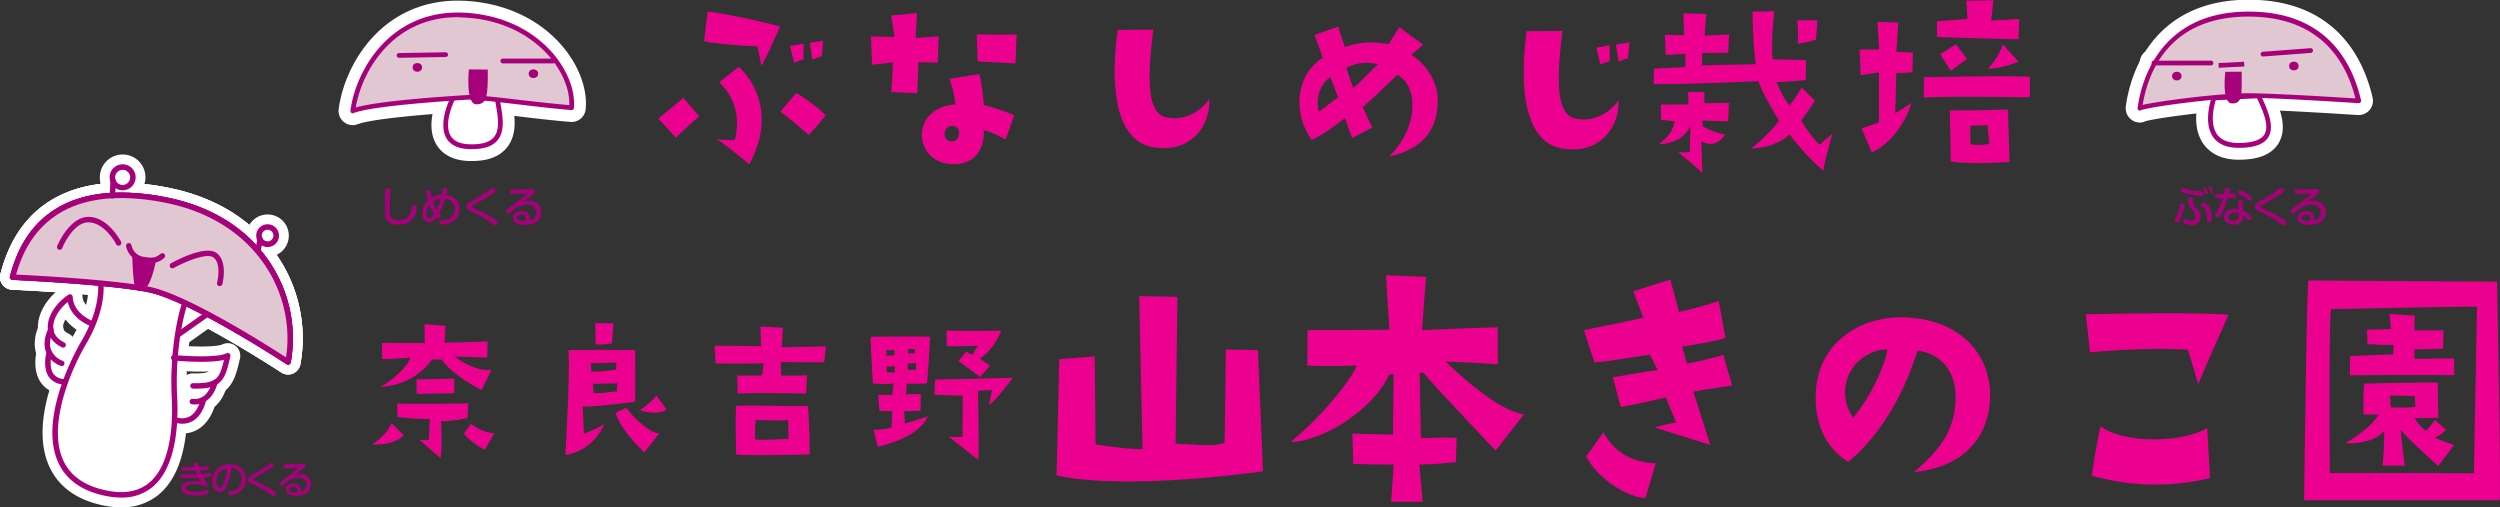 <svg xmlns="http://www.w3.org/2000/svg" viewBox="0 0 858.42 174.22"><rect x="0" y="0" width="858.42" height="174.22" fill="#333333" stroke="none"/><defs><style>.cls-1{fill:#ec0090;}.cls-2,.cls-5,.cls-8{fill:#fff;}.cls-10,.cls-11,.cls-2,.cls-3,.cls-4,.cls-8,.cls-9{stroke:#fff;stroke-linecap:round;stroke-linejoin:round;}.cls-2,.cls-3,.cls-4{stroke-width:6.74px;}.cls-10,.cls-3,.cls-6{fill:#a6007a;}.cls-4,.cls-7,.cls-9{fill:#e1c7d1;}.cls-10,.cls-11,.cls-8,.cls-9{stroke-width:8.16px;}.cls-11,.cls-12{fill:#dfc9d7;}</style></defs><title>footer_logo </title><g id="レイヤー_2" data-name="レイヤー 2"><g id="レイヤー_19" data-name="レイヤー 19"><path class="cls-1" d="M431.92,120.2l1.77,41.59s-46.06,6.86-70.91,1.46l.94-39.93,12.17-.94.31,30.26c10.71,1.56,13,1.56,16.12,1.56-1.14-50.63-1.14-52.4-1.14-52.51l13.1.21-.62,50.43c14.66.94,13.21.52,16.84-.31l.42-32Z"/><path class="cls-1" d="M477.68,172.29l.83-12.79s-8.73,0-13.83-.21l-.31-10.4s11,.31,13.93.31l.21-20.69-1.56.1c-4.05,10-20.79,22.67-33.79,23.19,13.2-11,21.94-23.5,22.67-26.3,0,0-10.92.42-16.95,0l.1-12.17,28.07-.1-1.14-18.71s12.89.52,13.72.52l-1.35,18.3s22.67-.94,26-.94v12.68s-9.15-.62-17.88-.94c0,0,17.05,17.05,26.93,18.09l-9.77,12.48c-17.05-18-21-22.25-24.75-26.72h-1.35l.42,22.46s6.76-.31,12.27-.1l-.21,8.32a123.79,123.79,0,0,1-12.58.83l1.14,12.79Z"/><path class="cls-1" d="M560.86,100l12.68-4,3,11.12s7-1.56,13.62-3.74l2.29,12.69C585.29,118,583,118,577.6,119.06l1.66,5.82s7-1.35,12.48-3l3,10.5s-8.63,1.25-13.31,2.08l5.82,18.3s-9.46-2.91-19.13-6c0,0,5.41-1.46,7.38-1.66L572,136.42s-8.11,2.08-15.49,3.33l-2.7-10.19s10.4-1.87,15.39-2.5l-2.7-5.3c-11.23,1.77-14.66,2.29-19,2.7l-3.64-11.12s13-2.5,20.38-4.26Zm7.69,59.06L565,171c-5,0-15.49-5.41-20.38-14.24l5.93-8.32C554,154.82,560,158.88,568.55,159.08Z"/><path class="cls-1" d="M671.49,136.42c.1-9.67-5.93-15.28-13.1-16-4.78,15.39-13,29.32-23.71,38.16-7.17-4.16-12-12.89-11.13-24.43,1-16.53,15.28-25.89,31-25.16,19.65.94,29.94,14,28.7,29.22-1.25,13.93-10.81,22.35-26.1,23.91C668.37,152.85,671.39,145.36,671.49,136.42ZM648.1,120c-5-.21-12.79,3.74-14.35,12.06a14.81,14.81,0,0,0,2.6,11.33C642.48,136,647,125.92,648.1,120Z"/><path class="cls-1" d="M717.66,121l-1.46-13.1s38.78-.83,49,.21c0,0-7,15.6-10.4,23.81,0,0-2.29-7.9-3.54-11.85C751.24,120.09,737.93,119.06,717.66,121Zm40.24,25.89.94,17.26a79,79,0,0,1-40.55-.83s1.46-10.71,3-16.95C729.61,152.64,750.2,151.91,757.9,146.92Z"/><path class="cls-1" d="M858.34,171.77H791.17s.83-71.64,1.46-75.48c29,.21,38.89.31,64.78.42C857.4,96.7,858.75,164,858.34,171.77Zm-7.8-66.44c-2.6-.21-50.12.83-50.12.83-.83,2.6-.42,56.35-.42,56.35,2.6-.21,49.49,0,49.49,0C849.5,157.63,850.54,105.33,850.54,105.33Zm-14.56,45s3.64,1.46,6.65,2.5L837.23,160s-11-9.67-13-12.58l1.46,12.48H818.1c.52-5.51.42-7.8.62-12.06,0,0-2.91,4.68-13.41,4.37,4.68-2.81,9.67-6.55,11.44-9.88h-5.2s-.1-8.32.21-10.61c0,0,20-.52,25.27-.31l.21,12s-3.33.21-8,.1c.1.94,2.7,4,4,4.37l2.81-3.64,3.85,3.33A13.06,13.06,0,0,1,836,150.35Zm6.65-27.24.1,5.72s-29.11-.1-35.87.1l.1-6.65s11-.52,14.76-.52l.21-3.33c-6.24.1-5.09-.21-9-.21l-.21-5s5.62-.1,8.21-.21l-.42-5.2,8.63.62-.1,5s8.32.1,10,0l-.21,6.34s-8.53.21-9.77.21v3.22Zm-13.31,16.64-.1-3.74-8.53-.21.21,4.05A56.22,56.22,0,0,0,829.33,139.75Z"/><path class="cls-1" d="M127.93,152.59c2-1.44,5.49-4.33,6.47-7.34l4.28,4.28C136.31,151.66,132.55,152.82,127.93,152.59Zm12.94-29.75s-7.57.46-9.65.46l-.06-5.55,14.73.06-.12-6.47,7.22.52-.35,5.83,14.79-.4-.12,5.49L156,122.43c4,2.83,8.84,5.14,12.77,4.51l-3.41,7s-10-5-13.69-10.46l-3.41-.06s-4.74,8.49-17.62,9.47C138.1,128.38,140.59,124.05,140.87,122.84Zm6.36,28.31s.4-6.58.35-7.22c0,0-8.49-.23-11.09-.81l-.12-4.51s23.46.12,24.44-.17l-.29,5.08a46.54,46.54,0,0,1-9.13,1.16s.64,8.78-.17,12.65c0,0-3.81-3.47-7.22-6.3ZM143,130.29l13-.29-.06,5s-9.94.23-12.88.23Zm18.72,15.19a15.3,15.3,0,0,0,8,3.35l-3.29,5.6s-5.08-2.66-7.16-5.6Z"/><path class="cls-1" d="M194.13,156.23s1.79-30.5,1-36c6-.12,22.93-.06,22.93-.06s.12,15.25,0,17.79c0,0-14.62,1.91-18,1.62l.46,9.36s5.49-2.14,6.93-3.35C207.54,145.6,204.18,154.61,194.13,156.23Zm8.72-31.48.23,2.83c1.91.23,8.49-.64,8.49-.64l.12-2.43Zm9.19,6.88-8.43.17.17,3.18a51,51,0,0,0,8-.64ZM204.36,111h6.3l-.52,6.87a24.28,24.28,0,0,1-5.6.41S204.42,111.46,204.36,111Zm22.07,37.78-5.2,6.53s-8.32-7.63-9.82-13.63l3.7-1.62C216.89,142.88,223.65,149.24,226.43,148.78Zm2.43-8.2c-1.62,1.44-6,1.44-9.07.23,0,0,4.62-3.29,5.55-5Z"/><path class="cls-1" d="M268.42,119.2s13.4-.12,15.14-.35L283,124.4s-12.94,0-14.9-.12l.12,4.62a76.19,76.19,0,0,0,8.9-.06l-.35,6.3s-18.43-.4-23.45,0l-.23-6.18s7.22.06,8.55-.06l.63-4.16s-6.82.23-16.58.06l-.35-6.07s12.94,0,15.95.17l-.17-6.76,7.74.4Zm-15.66,36.86c-.23-15.19-.17-6.59-.06-16.7,6.07-.23,22.42.23,24.73,0,0,0,.64,8.78.58,16.64C278,156,256.81,156.63,252.76,156.06Zm6.53-5.14c3.41.29,11.38-.23,11.38-.23.12-1.67-.06-6.47-.06-6.47-1.1.29-11.15,0-11.15,0A47.11,47.11,0,0,0,259.29,150.91Z"/><path class="cls-1" d="M299.73,131.68s-.87-13.92-.75-16.06c0,0,16.81-.12,20.39,0,0,0-.81,14.62-1.1,16.06,0,0-5.89.17-6.93,0l-.23,3.7,5.08-.06-.12,5.72s-4.51.06-5.6.17l.23,4.22s6-1.68,7.92-2.6c-1.79,4.33-7.39,8.2-17.22,10.57L300,147.62s4.85-.23,6.12-.81c0,0,.17-3.52.29-5.6l-4.45-.12-.4-5.49h4.91s.29-3.35.29-3.93A38.8,38.8,0,0,1,299.73,131.68Zm4.62-11.44.06,1.91,2.77-.12-.06-1.79Zm2.89,5.49-2.83.12v2l2.83.06Zm4.39-.92.12,2.25,2.77-.12v-2.25Zm.17-3.47h2.31v-1.44l-2.2-.12Zm9.24,9s25.3-.52,26.75-.64c0,0-6,8.2-8.2,9.3,0,0,.69-3.12,1-5.14l-4.79.35s.4,19.35.12,23.74c0,0-7-5.6-10.17-8a34.23,34.23,0,0,0,4.74.06s.17-12.82.06-14.15c0,0-8.72-.23-9.65-.35Zm15.48-7.16,3.41,2.43-3.41,3.81-7.39-5.43,2.6-3.29a12.56,12.56,0,0,0,2.2,1.1,29.3,29.3,0,0,0,1.73-3.12s-8.26.41-10.57.12l-.12-5.26s13.4.23,18.83-.06C343.81,113.42,341.73,119.6,336.53,123.13Z"/><path class="cls-2" d="M34.6,97.51s1.17,8.22-5.87,20.19-20.19,43.67,4.93,51,27-18.78,26.3-32.4,1.64-26.53,3.52-31.93C63.48,104.32,48.54,92.5,34.6,97.51Z"/><path class="cls-3" d="M98.93,125.22a.93.93,0,0,1-.52-.16c-.33-.22-33.59-22-47.56-24.75S4.59,96.12,4.27,96.1a.94.94,0,0,1-.87-1.19c2-7.12,8-28.79,38.23-28.79a80.42,80.42,0,0,1,15.21,1.59C77.06,71.64,87.68,82.34,93,90.63a46.86,46.86,0,0,1,6.83,33.83,1,1,0,0,1-.56.69A.93.93,0,0,1,98.93,125.22ZM5.53,94.28c6,.29,33,1.69,45.68,4.19,13,2.55,40.83,20.23,47,24.25,3.34-21.45-9.92-47-41.76-53.16A78.44,78.44,0,0,0,41.64,68C14.29,68,7.74,86.59,5.53,94.28Z"/><path class="cls-3" d="M98.93,125.22a.93.93,0,0,1-.52-.16c-.33-.22-33.59-22-47.56-24.75S4.59,96.12,4.27,96.1a.94.94,0,0,1-.87-1.19c2-7.12,8-28.79,38.23-28.79a80.42,80.42,0,0,1,15.21,1.59C77.06,71.64,87.68,82.34,93,90.63a46.86,46.86,0,0,1,6.83,33.83,1,1,0,0,1-.56.69A.93.93,0,0,1,98.93,125.22ZM5.53,94.28c6,.29,33,1.69,45.68,4.19,13,2.55,40.83,20.23,47,24.25,3.34-21.45-9.92-47-41.76-53.16A78.44,78.44,0,0,0,41.64,68C14.29,68,7.74,86.59,5.53,94.28Z"/><path class="cls-4" d="M4.31,95.17c2.35-8.45,10.1-34.75,52.36-26.53,34.5,6.71,46.26,34.75,42.26,55.65,0,0-33.58-22.07-47.9-24.89S4.31,95.17,4.31,95.17Z"/><path class="cls-3" d="M98.93,125.22a.93.93,0,0,1-.52-.16c-.33-.22-33.59-22-47.56-24.75S4.59,96.12,4.27,96.1a.94.94,0,0,1-.87-1.19c2-7.12,8-28.79,38.23-28.79a80.42,80.42,0,0,1,15.21,1.59C77.06,71.64,87.68,82.34,93,90.63a46.86,46.86,0,0,1,6.83,33.83,1,1,0,0,1-.56.69A.93.93,0,0,1,98.93,125.22ZM5.53,94.28c6,.29,33,1.69,45.68,4.19,13,2.55,40.83,20.23,47,24.25,3.34-21.45-9.92-47-41.76-53.16A78.44,78.44,0,0,0,41.64,68C14.29,68,7.74,86.59,5.53,94.28Z"/><path class="cls-3" d="M20.51,85.77a1,1,0,0,1-.36-.07.94.94,0,0,1-.51-1.23c.17-.41,4.21-10,10.74-10h.26c6.58.25,10.72,8.16,10.89,8.49a.94.94,0,1,1-1.67.86c0-.07-3.82-7.26-9.3-7.47s-9.15,8.72-9.19,8.81A.94.94,0,0,1,20.51,85.77Z"/><path class="cls-3" d="M75.45,98.22a1,1,0,0,1-.24,0A.94.94,0,0,1,74.55,97c.47-1.79,1.17-6.83-1.29-8.63C71,86.78,63.77,89.75,59.71,92a.94.94,0,1,1-.91-1.64C60,89.7,70.47,84,74.37,86.89s2.08,10.31,2,10.62A.94.94,0,0,1,75.45,98.22Z"/><path class="cls-3" d="M51.88,90.32A18.4,18.4,0,0,1,48.76,90a6.9,6.9,0,0,1-5.46-5.46.94.94,0,0,1,1.85-.33h0a5,5,0,0,0,3.93,3.94c3.84.68,4.5.18,6.08-1a.94.94,0,1,1,1.13,1.5A6.47,6.47,0,0,1,51.88,90.32Z"/><path class="cls-3" d="M45.4,87.41s.24,11.51,1.41,12S51,102,53.62,89.29a17.64,17.64,0,0,1-4.7-.23A27,27,0,0,1,45.4,87.41Z"/><path class="cls-3" d="M41.66,170.85a29.85,29.85,0,0,1-8.27-1.29c-6.85-2-11.48-5.9-13.76-11.63-6.14-15.44,6.79-38.16,8.28-40.7,6.8-11.56,5.76-19.5,5.75-19.58a.94.94,0,1,1,1.86-.27c0,.35,1.14,8.68-6,20.8-5.25,8.92-12.88,27.19-8.16,39.06,2.05,5.16,6.27,8.7,12.54,10.52,7.2,2.08,12.94,1.48,17.06-1.78,8-6.34,8.47-21.31,8-29.67-.73-14.06,1.74-27,3.57-32.29a.94.94,0,0,1,1.77.62c-1.79,5.13-4.18,17.78-3.47,31.57.45,8.72-.08,24.37-8.75,31.24A16.37,16.37,0,0,1,41.66,170.85Z"/><path class="cls-3" d="M21.68,119.35a1,1,0,0,1-.41-.09c-3.77-1.83-4.72-4.53-4.86-6.48-.27-3.92,2.58-8.58,7.1-11.59a.94.94,0,0,1,1.46.75c.21,5.84,6.82,8.28,6.89,8.31a.94.94,0,0,1-.63,1.77c-.3-.1-6.69-2.44-7.94-8.34-3.19,2.58-5.2,6.11-5,9,.14,2.11,1.42,3.76,3.8,4.92a.94.94,0,0,1-.41,1.78Z"/><path class="cls-3" d="M21.21,125.69a.92.92,0,0,1-.37-.08,8.57,8.57,0,0,1-5.12-5c-1.29-3.78.82-7.64.91-7.8a.94.94,0,1,1,1.64.91h0s-1.8,3.3-.77,6.29a6.8,6.8,0,0,0,4.08,3.9.94.94,0,0,1-.37,1.8Z"/><path class="cls-3" d="M22.15,132h0a6.4,6.4,0,0,1-5.23-2.4c-2.32-3.09-1.11-8-1.06-8.17a.94.94,0,1,1,1.82.47s-1,4.21.74,6.58a4.58,4.58,0,0,0,3.78,1.64.94.94,0,0,1,0,1.88Z"/><path class="cls-3" d="M67.42,133.45l-1.15,0a.94.94,0,0,1,0-1.88h0c3.41.08,5.56-.21,7-1,2-1,2.7-3.08,3.66-7-5.55,1.34-16.8.26-17.33.21a.94.94,0,1,1,.18-1.87c3.91.38,14.77,1,18-.61a.94.94,0,0,1,1.33,1.06c-1.17,5-1.94,8.24-5,9.87C72.62,133.08,70.56,133.45,67.42,133.45Z"/><path class="cls-3" d="M66.88,138.89a8,8,0,0,1-.93-.06.94.94,0,0,1,.21-1.87c5.23.61,6.6-5.48,6.65-5.74a.94.94,0,0,1,1.83.4C74.09,134.24,71.74,138.89,66.88,138.89Z"/><path class="cls-3" d="M62.65,145.49a9.37,9.37,0,0,1-2.47-.35.94.94,0,0,1,.49-1.81,5.7,5.7,0,0,0,4.72-.49c2.75-1.73,3.5-5.77,3.5-5.81a.94.94,0,0,1,1.85.33c0,.2-.91,4.9-4.35,7.07A6.88,6.88,0,0,1,62.65,145.49Z"/><path class="cls-3" d="M38.59,68.16h-.05a.94.94,0,0,1-.89-1l.27-4.95a.94.94,0,0,1,1.88.11l-.27,4.95A.94.94,0,0,1,38.59,68.16Z"/><path class="cls-3" d="M88.6,86.95l-.18,0a.94.94,0,0,1-.75-1.09l.7-3.76a.94.94,0,1,1,1.84.34l-.7,3.76A.94.94,0,0,1,88.6,86.95Z"/><path class="cls-3" d="M42.11,65.34a4.46,4.46,0,1,1,4.46-4.46A4.47,4.47,0,0,1,42.11,65.34Zm0-7a2.58,2.58,0,1,0,2.58,2.58A2.59,2.59,0,0,0,42.11,58.3Z"/><path class="cls-3" d="M91.89,84.83a3.91,3.91,0,1,1,3.91-3.91A3.92,3.92,0,0,1,91.89,84.83Zm0-5.95a2,2,0,1,0,2,2A2,2,0,0,0,91.89,78.88Z"/><path class="cls-3" d="M61.17,115.88a.94.94,0,0,1-.54-1.71l9.56-6.76a.94.94,0,0,1,1.08,1.53l-9.56,6.76A.94.94,0,0,1,61.17,115.88Z"/><path class="cls-5" d="M34.6,97.51s1.17,8.22-5.87,20.19-20.19,43.67,4.93,51,27-18.78,26.3-32.4,1.64-26.53,3.52-31.93C63.48,104.32,48.54,92.5,34.6,97.51Z"/><path class="cls-6" d="M98.93,125.22a.93.93,0,0,1-.52-.16c-.33-.22-33.59-22-47.56-24.75S4.59,96.12,4.27,96.1a.94.94,0,0,1-.87-1.19c2-7.12,8-28.79,38.23-28.79a80.42,80.42,0,0,1,15.21,1.59C77.06,71.64,87.68,82.34,93,90.63a46.86,46.86,0,0,1,6.83,33.83,1,1,0,0,1-.56.69A.93.93,0,0,1,98.93,125.22ZM5.53,94.28c6,.29,33,1.69,45.68,4.19,13,2.55,40.83,20.23,47,24.25,3.34-21.45-9.92-47-41.76-53.16A78.44,78.44,0,0,0,41.64,68C14.29,68,7.74,86.59,5.53,94.28Z"/><path class="cls-6" d="M98.93,125.22a.93.93,0,0,1-.52-.16c-.33-.22-33.59-22-47.56-24.75S4.59,96.12,4.27,96.1a.94.94,0,0,1-.87-1.19c2-7.12,8-28.79,38.23-28.79a80.42,80.42,0,0,1,15.21,1.59C77.06,71.64,87.68,82.34,93,90.63a46.86,46.86,0,0,1,6.83,33.83,1,1,0,0,1-.56.69A.93.93,0,0,1,98.93,125.22ZM5.53,94.28c6,.29,33,1.69,45.68,4.19,13,2.55,40.83,20.23,47,24.25,3.34-21.45-9.92-47-41.76-53.16A78.44,78.44,0,0,0,41.64,68C14.29,68,7.74,86.59,5.53,94.28Z"/><path class="cls-7" d="M4.31,95.17c2.35-8.45,10.1-34.75,52.36-26.53,34.5,6.71,46.26,34.75,42.26,55.65,0,0-33.58-22.07-47.9-24.89S4.31,95.17,4.31,95.17Z"/><path class="cls-6" d="M98.93,125.22a.93.93,0,0,1-.52-.16c-.33-.22-33.59-22-47.56-24.75S4.59,96.12,4.27,96.1a.94.94,0,0,1-.87-1.19c2-7.12,8-28.79,38.23-28.79a80.42,80.42,0,0,1,15.21,1.59C77.06,71.64,87.68,82.34,93,90.63a46.86,46.86,0,0,1,6.83,33.83,1,1,0,0,1-.56.69A.93.93,0,0,1,98.93,125.22ZM5.53,94.28c6,.29,33,1.69,45.68,4.19,13,2.55,40.83,20.23,47,24.25,3.34-21.45-9.92-47-41.76-53.16A78.44,78.44,0,0,0,41.64,68C14.29,68,7.74,86.59,5.53,94.28Z"/><path class="cls-6" d="M20.51,85.77a1,1,0,0,1-.36-.07.94.94,0,0,1-.51-1.23c.17-.41,4.21-10,10.74-10h.26c6.58.25,10.72,8.16,10.89,8.49a.94.94,0,1,1-1.67.86c0-.07-3.82-7.26-9.3-7.47s-9.15,8.72-9.19,8.81A.94.94,0,0,1,20.51,85.77Z"/><path class="cls-6" d="M75.45,98.22a1,1,0,0,1-.24,0A.94.94,0,0,1,74.55,97c.47-1.79,1.17-6.83-1.29-8.63C71,86.78,63.77,89.75,59.71,92a.94.94,0,1,1-.91-1.64C60,89.7,70.47,84,74.37,86.89s2.08,10.31,2,10.62A.94.94,0,0,1,75.45,98.22Z"/><path class="cls-6" d="M51.88,90.32A18.4,18.4,0,0,1,48.76,90a6.9,6.9,0,0,1-5.46-5.46.94.94,0,0,1,1.85-.33h0a5,5,0,0,0,3.93,3.94c3.84.68,4.5.18,6.08-1a.94.94,0,1,1,1.13,1.5A6.47,6.47,0,0,1,51.88,90.32Z"/><path class="cls-6" d="M45.4,87.41s.24,11.51,1.41,12S51,102,53.62,89.29a17.64,17.64,0,0,1-4.7-.23A27,27,0,0,1,45.4,87.41Z"/><path class="cls-6" d="M41.66,170.85a29.85,29.85,0,0,1-8.27-1.29c-6.85-2-11.48-5.9-13.76-11.63-6.14-15.44,6.79-38.16,8.28-40.7,6.8-11.56,5.76-19.5,5.75-19.58a.94.94,0,1,1,1.86-.27c0,.35,1.14,8.68-6,20.8-5.25,8.92-12.88,27.19-8.16,39.06,2.05,5.16,6.27,8.7,12.54,10.52,7.2,2.08,12.94,1.48,17.06-1.78,8-6.34,8.47-21.31,8-29.67-.73-14.06,1.74-27,3.57-32.29a.94.94,0,0,1,1.77.62c-1.79,5.13-4.18,17.78-3.47,31.57.45,8.72-.08,24.37-8.75,31.24A16.37,16.37,0,0,1,41.66,170.85Z"/><path class="cls-6" d="M21.68,119.35a1,1,0,0,1-.41-.09c-3.77-1.83-4.72-4.53-4.86-6.48-.27-3.92,2.58-8.58,7.1-11.59a.94.94,0,0,1,1.46.75c.21,5.84,6.82,8.28,6.89,8.31a.94.94,0,0,1-.63,1.77c-.3-.1-6.69-2.44-7.94-8.34-3.19,2.58-5.2,6.11-5,9,.14,2.11,1.42,3.76,3.8,4.92a.94.94,0,0,1-.41,1.78Z"/><path class="cls-6" d="M21.21,125.69a.92.92,0,0,1-.37-.08,8.57,8.57,0,0,1-5.12-5c-1.29-3.78.82-7.64.91-7.8a.94.94,0,1,1,1.64.91h0s-1.8,3.3-.77,6.29a6.8,6.8,0,0,0,4.08,3.9.94.94,0,0,1-.37,1.8Z"/><path class="cls-6" d="M22.15,132h0a6.4,6.4,0,0,1-5.23-2.4c-2.32-3.09-1.11-8-1.06-8.17a.94.94,0,1,1,1.82.47s-1,4.21.74,6.58a4.58,4.58,0,0,0,3.78,1.64.94.94,0,0,1,0,1.88Z"/><path class="cls-6" d="M67.42,133.45l-1.15,0a.94.94,0,0,1,0-1.88h0c3.41.08,5.56-.21,7-1,2-1,2.7-3.08,3.66-7-5.55,1.34-16.8.26-17.33.21a.94.94,0,1,1,.18-1.87c3.91.38,14.77,1,18-.61a.94.94,0,0,1,1.33,1.06c-1.17,5-1.94,8.24-5,9.87C72.62,133.08,70.56,133.45,67.42,133.45Z"/><path class="cls-6" d="M66.88,138.89a8,8,0,0,1-.93-.06.94.94,0,0,1,.21-1.87c5.23.61,6.6-5.48,6.65-5.74a.94.94,0,0,1,1.83.4C74.09,134.24,71.74,138.89,66.88,138.89Z"/><path class="cls-6" d="M62.65,145.49a9.37,9.37,0,0,1-2.47-.35.94.94,0,0,1,.49-1.81,5.7,5.7,0,0,0,4.72-.49c2.75-1.73,3.5-5.77,3.5-5.81a.94.94,0,0,1,1.85.33c0,.2-.91,4.9-4.35,7.07A6.88,6.88,0,0,1,62.65,145.49Z"/><path class="cls-6" d="M38.59,68.16h-.05a.94.94,0,0,1-.89-1l.27-4.95a.94.94,0,0,1,1.88.11l-.27,4.95A.94.94,0,0,1,38.59,68.16Z"/><path class="cls-6" d="M88.6,86.95l-.18,0a.94.94,0,0,1-.75-1.09l.7-3.76a.94.94,0,1,1,1.84.34l-.7,3.76A.94.94,0,0,1,88.6,86.95Z"/><path class="cls-6" d="M42.11,65.34a4.46,4.46,0,1,1,4.46-4.46A4.47,4.47,0,0,1,42.11,65.34Zm0-7a2.58,2.58,0,1,0,2.58,2.58A2.59,2.59,0,0,0,42.11,58.3Z"/><path class="cls-6" d="M91.89,84.83a3.91,3.91,0,1,1,3.91-3.91A3.92,3.92,0,0,1,91.89,84.83Zm0-5.95a2,2,0,1,0,2,2A2,2,0,0,0,91.89,78.88Z"/><path class="cls-6" d="M61.17,115.88a.94.94,0,0,1-.54-1.71l9.56-6.76a.94.94,0,0,1,1.08,1.53l-9.56,6.76A.94.94,0,0,1,61.17,115.88Z"/><path class="cls-6" d="M66.52,159.46c0-.62.72-.64.8-.64a.57.57,0,0,1,.59.36c0,.11.22.76.32,1.15.84,0,1.38-.09,2.05-.18.19,0,.7-.1.85-.1a.57.57,0,0,1,.64.64c0,.5-.42.59-.74.64s-1.21.13-2.42.2a11.27,11.27,0,0,0,.53,1.22c.76-.05,1.73-.13,2.23-.2a6.49,6.49,0,0,1,.76-.1.54.54,0,0,1,.55.61c0,.33-.18.55-.6.63-.57.1-2.08.22-2.31.23a20.33,20.33,0,0,0,1.3,1.9.73.73,0,0,1-.53,1.23,1.25,1.25,0,0,1-.46-.13,10.88,10.88,0,0,0-3.79-.72c-1.34,0-2.46.41-2.46,1.33,0,1.2,1.93,1.34,3.19,1.34a12.67,12.67,0,0,0,3.12-.38c.23-.05.8-.2.92-.2.59,0,.6.6.6.68a.7.7,0,0,1-.59.7,14.16,14.16,0,0,1-4,.51,8.6,8.6,0,0,1-3.33-.5,2.22,2.22,0,0,1-1.43-2,2.14,2.14,0,0,1,1-1.82,5.53,5.53,0,0,1,2.95-.69,10.23,10.23,0,0,1,2.84.38,8.38,8.38,0,0,1-1-1.49c-1.53.06-2.8.11-4.35.11A13.78,13.78,0,0,1,62,164a.53.53,0,0,1-.34-.56.56.56,0,0,1,.65-.61l2.28.05c.66,0,.9,0,3-.09-.23-.51-.37-.88-.5-1.24-2.3.06-2.49.08-3.28.08a7.67,7.67,0,0,1-1.33-.06.55.55,0,0,1-.34-.57c0-.61.46-.61.74-.61h1.86c.45,0,.6,0,2-.05A3.54,3.54,0,0,1,66.52,159.46Z"/><path class="cls-6" d="M77.55,167.46A2.5,2.5,0,0,1,75.42,169c-1.52,0-2.5-1.58-2.5-3.68A5.71,5.71,0,0,1,79,159.42c4.25,0,5.42,3,5.42,5.2a4.91,4.91,0,0,1-2.56,4.54A7,7,0,0,1,79,170a.7.7,0,0,1-.74-.74c0-.56.4-.63.92-.69a3.79,3.79,0,0,0,3.73-4,3.5,3.5,0,0,0-3.49-3.84A18,18,0,0,1,77.55,167.46Zm-1.11-6.12a4.51,4.51,0,0,0-2.14,4c0,1.36.6,2.16,1.17,2.16s1-.65,1.34-1.68a20.42,20.42,0,0,0,1.19-5A5.08,5.08,0,0,0,76.44,161.35Z"/><path class="cls-6" d="M86.43,163.09A58.76,58.76,0,0,0,91.57,160c.18-.13,1-.76,1.12-.88a.85.85,0,0,1,.5-.17.78.78,0,0,1,.85.71c0,.32-.15.51-.75.94a46.79,46.79,0,0,1-5.69,3.31c-.59.31-.76.42-.76.66s.18.33.59.51A43.71,43.71,0,0,1,93,167.92c1.63,1,1.75,1.21,1.75,1.59a.84.84,0,0,1-.8.77,1.39,1.39,0,0,1-.83-.37,29.4,29.4,0,0,0-4.91-3c-.34-.18-1.93-.85-2.23-1-.54-.28-.9-.59-.9-1.22S85.59,163.58,86.43,163.09Z"/><path class="cls-6" d="M102.93,162.83c2.66,0,3.83,1.66,3.83,3.48a3.55,3.55,0,0,1-2.38,3.45,7.23,7.23,0,0,1-2.72.45c-2.5,0-3.56-.91-3.56-2.13,0-1.49,1.39-2.1,2.64-2.1a3,3,0,0,1,1.86.57,2.07,2.07,0,0,1,.62,1.58,1.57,1.57,0,0,1-.14.71,2.38,2.38,0,0,0,2.18-2.42c0-1.83-1.44-2.38-2.91-2.38A6.6,6.6,0,0,0,97.92,166c-.8.73-.84.76-1.11.76a.78.78,0,0,1-.75-.75c0-.29,0-.34,1.13-1.17,1.31-1,4.58-3.45,5.4-4.26-.78,0-3.94.22-4.59.22a.63.63,0,0,1-.73-.69c0-.67.38-.69,1.34-.7l3.34-.05c.61,0,1.44-.06,1.81-.06s1.06,0,1.06.76c0,.5-.19.64-.93,1.15a33.46,33.46,0,0,0-2.74,2A4.13,4.13,0,0,1,102.93,162.83Zm-.88,5.46c0-1-.77-1.17-1.35-1.17s-1.33.34-1.33,1,1,1,1.9,1a2.74,2.74,0,0,0,.6-.05A1.43,1.43,0,0,0,102.05,168.28Z"/><path class="cls-1" d="M240.09,39.89s-5.23,4.64-8,7.37l-6-6.56,8.55-7.08ZM267.88,9.08s-4.64,10.69-6.49,13.56a52.2,52.2,0,0,0-1.4-6.71s-12.16-.52-18.21-1.77L243,3.92A241.83,241.83,0,0,1,267.88,9.08Zm-15.55,39c.81-3.1,2.51-12.38-5.38-19.83l6.71-5.31s15,12.46,3.61,33.47c0,0-8.26-7-11.13-8.55A59.85,59.85,0,0,0,252.33,48.08Zm31.18-8.4-5.75,6.71s-8-6.93-9.8-8l5.46-6.49S280.27,36,283.51,39.67ZM271.27,15.79l4.64-.81v5.46a15.89,15.89,0,0,0-3.24,1.11Zm7.67,4.72-.88-5.75,4.57-.81-.44,5.38A20.94,20.94,0,0,0,278.94,20.51Z"/><path class="cls-1" d="M306.58,21.39s-6,.81-7.15.81l-.37-9.66s5.31.07,8.11.15L306,5.32l8.85-.81-.44,8.55,7.89-.59L322,21.54l-6.63-.22L315,32l-9-.37S306.51,25.52,306.58,21.39Zm38.7,26.54s-4.5-2.65-7.52-3.17c.44,4.28-1.62,12.61-11.94,11.5a10,10,0,0,1-9.29-9.8c0-5.75,4.35-10.1,11.5-10.61A37.36,37.36,0,0,0,326,27.07l10.32-1.62a67.12,67.12,0,0,1,1.47,10.62,62.78,62.78,0,0,1,10.47,3.54Zm-18.36-4.72a2.54,2.54,0,0,0-2.51,2.43,2.39,2.39,0,0,0,1.4,2.73,2.52,2.52,0,0,0,3.46-2.29C329.58,44,328.33,43.21,326.93,43.21Zm21.75-21.45s-6.56-.29-13-.66l-.29-9.29s9.8.22,13.71,0Z"/><path class="cls-1" d="M396,10.19c-2.06,16.73-2.21,28.53,4.35,30.08,5.53,1.33,11.57-1.33,14.89-6.34.44,10.39-7.52,19-19.68,16.51-10.76-1.92-15-16.59-11.79-40.17Z"/><path class="cls-1" d="M493.67,35.1c-.22,9.29-4.94,16.07-16.66,18.65,10.25-10.17,10-24.18,2.8-28.08-4.94,4.79-8.33,8-11.87,11.13l3.24,7-6.93,3.61-2.43-6.86s-6.41,5.16-11.43,7.52a23,23,0,0,1-4.2-13.64c.37-6,2.43-10.84,8-14.6,0,0-1.4-4.2-2.87-7.81l8.11-2.87,2.36,7c4.5-1.55,8.48-2.06,15-1l3.69-5.82,8.18,6s-3,2.65-4,3.54C490.43,22.65,493.9,28.76,493.67,35.1Zm-34.2-1.7-2.65-6.86c-2.14,1-5.68,6.19-3.91,11.72C454.24,37.46,457.41,34.88,459.47,33.41Zm13.71-11.28a14.74,14.74,0,0,0-10.91,1.18l2.36,6.93C467.8,27.73,469.57,25.23,473.18,22.13Z"/><path class="cls-1" d="M536.5,10.63c-2.06,16.73-2.21,28.53,4.35,30.08,5.46,1.33,11.57-1.33,14.89-6.34.37,10.32-7.52,19-19.75,16.51-10.76-2-14.89-16.59-11.79-40.17ZM552.72,21a18.71,18.71,0,0,0-3.17,1.18l-1.4-5.82,4.57-.81Zm2.14-5.68,4.64-.81L559,20a18.71,18.71,0,0,0-3.17,1.18Z"/><path class="cls-1" d="M626.07,58.62A79.67,79.67,0,0,1,614.5,46.16s-4.64,4.64-13.12,4.79c0,0,7-5.6,9.44-9.58,0,0-6-9.8-7-13.49,0,0-26.76,1.18-36,1l.07-5.31s9.73-.52,10.84-.52l-.07-4.57s-4.13.29-6.71.37L571.67,12l6.63.07L578,4.59l7.89.22-.59,7.44,8.4-.44-.29,6.27s-6.49.22-8.92.07l-.07,4.28s16.73-.37,18.5-.37c0,0-1-5.82-1.18-18.06l7.52-.15s-1.33,10.62-.52,16.51c0,0,8.18.22,11.43.22L620,27.51s-7.52.66-10,.66c0,0,2.29,5.82,4.5,8a49.54,49.54,0,0,0,4.13-6.12l4.57,4.5s-2.73,4.28-4.72,6.93c1.77,2.95,5.31,7.59,6.34,8.18l4.42-3.83S626.66,54.56,626.07,58.62ZM575,41.66l-4.64-.52-.07-5.23s7.89-.07,9.44-.07l-.07-4.28h5.6l-.07,3.91,8.48-.15-.29,6.34s-7.3-.15-8.92-.29l.22,2s4.28,2.51,7.67,2.73c0,0-2.87,5.46-8.18,2.36l.37,11a97.59,97.59,0,0,0-8.33-7.15h4l.22-9.21s-1.77,6.12-10.84,6.41C573.22,46.75,574.47,44.69,575,41.66ZM617.22,15a31.45,31.45,0,0,0-.15-8l7-.07-.52,6.63A28.69,28.69,0,0,1,617.22,15Z"/><path class="cls-1" d="M651.13,25.08l-.37,13.86,5.6-3.61c-2.29,7.22-7.3,14.15-13.64,17L639.19,44s4.57-1.18,6-2.14v-17s-3.69.52-6.27,1L638.53,17h6.71l-.59-9.51,7.15.29-.66,10,5.68.29-.15,6.78S652.9,25.08,651.13,25.08ZM697,26.33v7.08s-32-.52-36.42.15l.07-7.08C674.21,26.33,685.26,26,697,26.33Zm-3.91-12.83s-23.22-.52-28-.88V7.31l10.47-.81L675.16.24l9.29-.15-.74,7,9.66-.59Zm-26.83,5.09,5.38-3.39,3.76,5.09-5.6,4S667.06,20.07,666.24,18.59Zm3.61,36.86-.37-17.54s9.51-.07,11.13-.07l8.85-.22.52,18S675.9,56.56,669.86,55.45Zm6.71-6a13.28,13.28,0,0,0,6.49-.15L682.46,43l-5.9.15Zm6.12-25.95s3.91-4.05,4.94-8.33l5.46,6S687.11,23.68,682.68,23.53Z"/><path class="cls-8" d="M170.75,31.26c.57,2.35,2.21,10.37-.43,15.21-1.43,2.62-4,4-7.53,4-4.72,0-7.73-1.24-8.95-3.69-1.77-3.56,0-9.46,2.5-16.27Z"/><path class="cls-9" d="M121.15,38.08c1.63-12.52,12.52-34,37.82-32.92S197.33,25,196.25,37c-13.06-1.09-32.11-3.81-35.91-3.54S128.5,35.36,121.15,38.08Z"/><path class="cls-9" d="M121.15,38.08c1.63-12.52,12.52-34,37.82-32.92S197.33,25,196.25,37c-13.06-1.09-32.11-3.81-35.91-3.54S128.5,35.36,121.15,38.08Z"/><path class="cls-10" d="M121.15,38.9a.81.81,0,0,1-.51-.18.83.83,0,0,1-.3-.74C122.16,24.09,134,3.29,159,4.34c12.47.54,23.37,5.43,30.67,13.78,5.16,5.9,7.92,13,7.38,18.94a.8.8,0,0,1-.88.74c-5.65-.47-12.51-1.26-18.56-2-8.13-.93-15.13-1.73-17.22-1.58l-1.56.11c-20.45,1.35-33,2.85-37.39,4.47A.87.87,0,0,1,121.15,38.9Zm36-33c-22,0-32.77,18.05-35,31,8.08-2.28,29.32-3.68,36.57-4.16l1.55-.1c2.22-.17,9.25.64,17.53,1.59,5.75.66,12.23,1.4,17.68,1.87.19-5.35-2.39-11.6-7-16.9C184.39,14.56,175.16,6.67,158.94,6,158.33,5.95,157.73,5.93,157.14,5.93Z"/><path class="cls-10" d="M136.94,19.85a.82.82,0,0,1,0-1.63L153,17.95a.78.78,0,0,1,.83.8.82.82,0,0,1-.8.83l-16.05.27Z"/><path class="cls-10" d="M190,21.76H172.57a.82.82,0,0,1,0-1.63H190a.82.82,0,0,1,0,1.63Z"/><ellipse class="cls-10" cx="143.3" cy="23.14" rx="1.63" ry="1.5"/><ellipse class="cls-10" cx="183.16" cy="25.31" rx="1.63" ry="1.5"/><path class="cls-10" d="M161,23.82s-1.24,12,2.58,12,3.92-3.25,3.92-11.93Z"/><path class="cls-10" d="M162.13,51.2l-1.19,0c-3.71-.16-6.28-1.42-7.64-3.74-3-5.16,1.22-13.6,1.4-14a.82.82,0,0,1,1.45.74c0,.08-4,8-1.44,12.4,1.06,1.81,3.18,2.8,6.29,2.93,4.14.18,7-.61,8.5-2.33,2.25-2.55,1.49-7,.83-10.83-.09-.49-.17-1-.25-1.45a.82.82,0,0,1,.68-.93.81.81,0,0,1,.94.68c.07.47.16.94.24,1.43.69,4,1.55,9-1.21,12.19C169,50.25,166.2,51.2,162.13,51.2Z"/><path class="cls-5" d="M170.75,31.26c.57,2.35,2.21,10.37-.43,15.21-1.43,2.62-4,4-7.53,4-4.72,0-7.73-1.24-8.95-3.69-1.77-3.56,0-9.46,2.5-16.27Z"/><path class="cls-7" d="M121.15,38.08c1.63-12.52,12.52-34,37.82-32.92S197.33,25,196.25,37c-13.06-1.09-32.11-3.81-35.91-3.54S128.5,35.36,121.15,38.08Z"/><path class="cls-7" d="M121.15,38.08c1.63-12.52,12.52-34,37.82-32.92S197.33,25,196.25,37c-13.06-1.09-32.11-3.81-35.91-3.54S128.5,35.36,121.15,38.08Z"/><path class="cls-6" d="M121.15,38.9a.81.81,0,0,1-.51-.18.83.83,0,0,1-.3-.74C122.16,24.09,134,3.29,159,4.34c12.47.54,23.37,5.43,30.67,13.78,5.16,5.9,7.92,13,7.38,18.94a.8.8,0,0,1-.88.74c-5.65-.47-12.51-1.26-18.56-2-8.13-.93-15.13-1.73-17.22-1.58l-1.56.11c-20.45,1.35-33,2.85-37.39,4.47A.87.87,0,0,1,121.15,38.9Zm36-33c-22,0-32.77,18.05-35,31,8.08-2.28,29.32-3.68,36.57-4.16l1.55-.1c2.22-.17,9.25.64,17.53,1.59,5.75.66,12.23,1.4,17.68,1.87.19-5.35-2.39-11.6-7-16.9C184.39,14.56,175.16,6.67,158.94,6,158.33,5.95,157.73,5.93,157.14,5.93Z"/><path class="cls-6" d="M136.94,19.85a.82.82,0,0,1,0-1.63L153,17.95a.78.78,0,0,1,.83.8.82.82,0,0,1-.8.83l-16.05.27Z"/><path class="cls-6" d="M190,21.76H172.57a.82.82,0,0,1,0-1.63H190a.82.82,0,0,1,0,1.63Z"/><ellipse class="cls-6" cx="143.3" cy="23.14" rx="1.63" ry="1.5"/><ellipse class="cls-6" cx="183.16" cy="25.31" rx="1.63" ry="1.5"/><path class="cls-6" d="M161,23.82s-1.24,12,2.58,12,3.92-3.25,3.92-11.93Z"/><path class="cls-6" d="M162.13,51.2l-1.19,0c-3.71-.16-6.28-1.42-7.64-3.74-3-5.16,1.22-13.6,1.4-14a.82.82,0,0,1,1.45.74c0,.08-4,8-1.44,12.4,1.06,1.81,3.18,2.8,6.29,2.93,4.14.18,7-.61,8.5-2.33,2.25-2.55,1.49-7,.83-10.83-.09-.49-.17-1-.25-1.45a.82.82,0,0,1,.68-.93.81.81,0,0,1,.94.68c.07.47.16.94.24,1.43.69,4,1.55,9-1.21,12.19C169,50.25,166.2,51.2,162.13,51.2Z"/><path class="cls-6" d="M134,65.53c0,.4-.09,2.12-.1,2.48,0,.95-.1,3.06-.1,3.87,0,1.94,0,3.7,2.94,3.7,3.24,0,4-1.72,4.43-3.13.07-.24.27-1.37.39-1.57a.74.74,0,0,1,.66-.31c.26,0,.93.06.93.74A7.49,7.49,0,0,1,142,74.72c-1.15,1.79-3.1,2.39-5.19,2.39s-3.32-.56-4.1-1.78a6.39,6.39,0,0,1-.56-3.4c0-1,.08-5.29.1-6.18,0-.73.11-1.13.92-1.13A.77.77,0,0,1,134,65.53Z"/><path class="cls-6" d="M147.34,76.31c-1.13,0-2.28-1-2.28-3.12a6,6,0,0,1,1.91-4.4,17,17,0,0,1-.62-2.84.71.71,0,0,1,.83-.72.59.59,0,0,1,.65.55c.09.33.34,1.79.4,2.08a8.36,8.36,0,0,1,3.41-1c.06-.27.3-1.52.36-1.76a.67.67,0,0,1,.74-.62.75.75,0,0,1,.85.76,16.1,16.1,0,0,1-.37,1.69,6.9,6.9,0,0,1,2.08.61,4.48,4.48,0,0,1,2.45,4.24,5,5,0,0,1-2,4.19,7.66,7.66,0,0,1-4,1.12.76.76,0,0,1-.87-.82c0-.57.26-.6,1-.69a5.36,5.36,0,0,0,2.87-.84,3.67,3.67,0,0,0,1.37-3,3.31,3.31,0,0,0-3.34-3.45,26.81,26.81,0,0,1-2,5c.53.53.63.65.63.9a.89.89,0,0,1-.76.82,1.23,1.23,0,0,1-.76-.4A3.71,3.71,0,0,1,147.34,76.31Zm.11-6a4.78,4.78,0,0,0-1,2.91c0,1,.39,1.66,1,1.66s.93-.4,1.62-1.36A15.05,15.05,0,0,1,147.45,70.29Zm2.48,1.8a20.17,20.17,0,0,0,1.37-3.81,5.65,5.65,0,0,0-2.71.95A12.27,12.27,0,0,0,149.93,72.1Z"/><path class="cls-6" d="M161.55,69.23a64.52,64.52,0,0,0,5.77-3.47c.2-.14,1.08-.86,1.26-1a1,1,0,0,1,.56-.19.88.88,0,0,1,1,.8c0,.36-.17.57-.84,1.06a53.31,53.31,0,0,1-6.39,3.73c-.66.34-.86.47-.86.75s.2.37.66.57a49.19,49.19,0,0,1,6.25,3.17c1.84,1.1,2,1.36,2,1.79a.94.94,0,0,1-.9.86,1.55,1.55,0,0,1-.93-.41,33.41,33.41,0,0,0-5.52-3.4c-.39-.2-2.16-1-2.51-1.15-.6-.32-1-.66-1-1.38S160.61,69.78,161.55,69.23Z"/><path class="cls-6" d="M181.54,68.93c3,0,4.3,1.86,4.3,3.91a4,4,0,0,1-2.68,3.89,8.15,8.15,0,0,1-3.05.5c-2.81,0-4-1-4-2.39,0-1.68,1.56-2.37,3-2.37a3.38,3.38,0,0,1,2.09.64,2.34,2.34,0,0,1,.7,1.78,1.74,1.74,0,0,1-.16.8A2.67,2.67,0,0,0,184.17,73c0-2.06-1.62-2.68-3.27-2.68a7.43,7.43,0,0,0-5,2.16c-.9.82-.95.86-1.25.86a.88.88,0,0,1-.85-.84c0-.33,0-.39,1.28-1.32,1.48-1.13,5.14-3.88,6.08-4.79-.88,0-4.43.24-5.16.24a.71.71,0,0,1-.82-.77c0-.76.43-.77,1.5-.79l3.76-.06c.69,0,1.62-.07,2-.07s1.19,0,1.19.86c0,.56-.21.72-1,1.29a37.58,37.58,0,0,0-3.08,2.27A4.64,4.64,0,0,1,181.54,68.93Zm-1,6.13c0-1.13-.86-1.32-1.52-1.32s-1.49.39-1.49,1.07,1.13,1.1,2.14,1.1a3.17,3.17,0,0,0,.67-.06A1.6,1.6,0,0,0,180.55,75.06Z"/><path class="cls-8" d="M760.82,34.14c-.56,1.8-2.18,8,.42,11.68,1.41,2,3.9,3,7.42,3,4.65,0,7.62-1,8.81-2.83,1.74-2.74,0-7.27-2.46-12.5Z"/><path class="cls-11" d="M734.79,37.15c1.63-12.65,9.59-31.63,35.91-32.24s35.91,15.71,39.18,29.79c0,0-27.75-1.84-38-1.84S739.28,35.73,734.79,37.15Z"/><path class="cls-10" d="M768.66,50.76c-4.08,0-7-1.26-8.76-3.73-3.54-5.07-.57-13.34-.45-13.69a.82.82,0,0,1,.73-.54l15.29-.66a.82.82,0,0,1,.77.47c2.23,4.79,5,10.75,2.59,14.56C777.31,49.58,774,50.76,768.66,50.76Zm-7.84-16.35c-.56,1.8-2.18,8,.42,11.68,1.41,2,3.9,3,7.42,3,4.65,0,7.62-1,8.81-2.83,1.74-2.74,0-7.27-2.46-12.5Z"/><path class="cls-9" d="M734.79,37.15c1.63-12.65,9.59-31.63,35.91-32.24s35.91,15.71,39.18,29.79c0,0-27.75-1.84-38-1.84S739.28,35.73,734.79,37.15Z"/><path class="cls-10" d="M734.79,38a.81.81,0,0,1-.52-.19A.82.82,0,0,1,734,37c1-7.55,6.5-32.25,36.7-33,27.12-.6,36.71,16.28,40,30.42a.82.82,0,0,1-.85,1c-.28,0-27.84-1.84-37.9-1.84-10.36,0-32.59,2.88-36.89,4.25A.81.81,0,0,1,734.79,38ZM772.13,5.71l-1.41,0c-27,.63-33.41,20.52-35,30.32,6.36-1.48,26.45-4,36.16-4,8.95,0,31.62,1.43,36.9,1.77C805.51,20.74,796.41,5.71,772.13,5.71Z"/><ellipse class="cls-10" cx="787.64" cy="22.67" rx="1.63" ry="1.5"/><path class="cls-10" d="M759.27,22.46H739.68a.82.82,0,1,1,0-1.63h19.59a.82.82,0,0,1,0,1.63Z"/><path class="cls-10" d="M777,19.4a.82.82,0,0,1-.06-1.63l16.32-1.22a.82.82,0,1,1,.12,1.63L777.09,19.4Z"/><ellipse class="cls-10" cx="747.44" cy="26.13" rx="1.63" ry="1.5"/><path class="cls-10" d="M764.1,24.66s-1.36,10.86,2.32,10.86,3.3-2.95,3.3-10.91Z"/><rect class="cls-10" x="760.9" y="23.89" width="8.78" height="1.63" transform="matrix(1, -0.05, 0.05, 1, -0.32, 35.8)"/><path class="cls-5" d="M760.82,34.14c-.56,1.8-2.18,8,.42,11.68,1.41,2,3.9,3,7.42,3,4.65,0,7.62-1,8.81-2.83,1.74-2.74,0-7.27-2.46-12.5Z"/><path class="cls-12" d="M734.79,37.15c1.63-12.65,9.59-31.63,35.91-32.24s35.91,15.71,39.18,29.79c0,0-27.75-1.84-38-1.84S739.28,35.73,734.79,37.15Z"/><path class="cls-6" d="M768.66,50.76c-4.08,0-7-1.26-8.76-3.73-3.54-5.07-.57-13.34-.45-13.69a.82.82,0,0,1,.73-.54l15.29-.66a.82.82,0,0,1,.77.47c2.23,4.79,5,10.75,2.59,14.56C777.31,49.58,774,50.76,768.66,50.76Zm-7.84-16.35c-.56,1.8-2.18,8,.42,11.68,1.41,2,3.9,3,7.42,3,4.65,0,7.62-1,8.81-2.83,1.74-2.74,0-7.27-2.46-12.5Z"/><path class="cls-7" d="M734.79,37.15c1.63-12.65,9.59-31.63,35.91-32.24s35.91,15.71,39.18,29.79c0,0-27.75-1.84-38-1.84S739.28,35.73,734.79,37.15Z"/><path class="cls-6" d="M734.79,38a.81.81,0,0,1-.52-.19A.82.82,0,0,1,734,37c1-7.55,6.5-32.25,36.7-33,27.12-.6,36.71,16.28,40,30.42a.82.82,0,0,1-.85,1c-.28,0-27.84-1.84-37.9-1.84-10.36,0-32.59,2.88-36.89,4.25A.81.81,0,0,1,734.79,38ZM772.13,5.71l-1.41,0c-27,.63-33.41,20.52-35,30.32,6.36-1.48,26.45-4,36.16-4,8.95,0,31.62,1.43,36.9,1.77C805.51,20.74,796.41,5.71,772.13,5.71Z"/><ellipse class="cls-6" cx="787.64" cy="22.67" rx="1.63" ry="1.5"/><path class="cls-6" d="M759.27,22.46H739.68a.82.82,0,1,1,0-1.63h19.59a.82.82,0,0,1,0,1.63Z"/><path class="cls-6" d="M777,19.4a.82.82,0,0,1-.06-1.63l16.32-1.22a.82.82,0,1,1,.12,1.63L777.09,19.4Z"/><ellipse class="cls-6" cx="747.44" cy="26.13" rx="1.63" ry="1.5"/><path class="cls-6" d="M764.1,24.66s-1.36,10.86,2.32,10.86,3.3-2.95,3.3-10.91Z"/><rect class="cls-6" x="760.9" y="23.89" width="8.78" height="1.63" transform="matrix(1, -0.05, 0.05, 1, -0.32, 35.8)"/><path class="cls-6" d="M750.12,70.52a26.17,26.17,0,0,1-1.13,3.9c-.7,2-1,2-1.33,2s-.9-.3-.9-.74a10.25,10.25,0,0,1,.73-1.73,23.77,23.77,0,0,0,1.06-3.41.74.74,0,0,1,1-.63C749.84,70,750.12,70.15,750.12,70.52Zm-.6-5.88a17.84,17.84,0,0,1,1.82.43,29.9,29.9,0,0,0,4.53.62c.34,0,.89.07.89.74s-.53.79-.86.79a37.32,37.32,0,0,1-5.45-.8c-1.45-.33-1.62-.44-1.62-1C748.83,65.29,748.88,64.64,749.52,64.64ZM753,68.4c0,.13-.07.72-.07.85a2.36,2.36,0,0,0,.75,1.56c1,1.13,1.89,2.05,1.89,3.5a2.82,2.82,0,0,1-3,3,5,5,0,0,1-2.58-.74.75.75,0,0,1-.44-.67c0-.24.14-.74.63-.74a2.07,2.07,0,0,1,.56.13c.93.4,1.06.46,1.5.46a1.42,1.42,0,0,0,1.62-1.54A3.28,3.28,0,0,0,752.75,72a4.24,4.24,0,0,1-1.38-3c0-1.28.5-1.28,1-1.28C752.37,67.72,753,67.76,753,68.4Zm3.45,1.16a2.19,2.19,0,0,1,1.22.47c1.36,1,1.85,3.44,1.85,5.32,0,.32,0,.95-.87.95s-.77-.52-.82-1.09c-.1-1.45-.26-3.41-1.5-4.15-.37-.22-.69-.42-.62-.86A.72.72,0,0,1,756.49,69.56Zm.22-4.69a.43.43,0,0,1,.47-.4c.56,0,1.09,1.69,1.09,1.83,0,.37-.4.43-.53.43s-.3-.17-.34-.24-.26-.6-.3-.7A8.3,8.3,0,0,1,756.71,64.87Zm1.65-.44c0-.33.36-.4.48-.4s.3.09.73.83a3.65,3.65,0,0,1,.4,1,.46.46,0,0,1-.5.45.41.41,0,0,1-.33-.2c-.13-.21-.27-.59-.37-.8A8,8,0,0,1,758.36,64.43Z"/><path class="cls-6" d="M762.39,74c-.25.43-.45.63-.86.63a.8.8,0,0,1-.86-.72,1.45,1.45,0,0,1,.31-.77,21.35,21.35,0,0,0,2.29-5c-1.14,0-1.56,0-1.83,0s-.84,0-.84-.72.44-.75.6-.77,2.22,0,2.51-.06c.06-.23.29-1.29.33-1.49a.69.69,0,0,1,.76-.62c.14,0,.86,0,.86.63a5.88,5.88,0,0,1-.3,1.42l1.66-.07a.68.68,0,0,1,.79.74.66.66,0,0,1-.42.69c-.17.06-2.09.14-2.47.16A31.06,31.06,0,0,1,762.39,74Zm6.12-4.56a.69.69,0,0,1,.76-.85.72.72,0,0,1,.8.77l.17,3c1.13.53,2.89,1.69,2.89,2.42a.8.8,0,0,1-.79.82c-.26,0-.33-.07-1-.63,0,0-.8-.6-1.2-.89a3.46,3.46,0,0,1-.22,1.56,2.9,2.9,0,0,1-2.82,1.53c-2.54,0-3.44-1.4-3.44-2.67s.79-2.77,3.71-2.77a8.08,8.08,0,0,1,1.28.12Zm-1.22,3.63c-1.16,0-2.16.4-2.16,1.43,0,1.33,1.52,1.33,1.91,1.33,1.76,0,1.75-1.2,1.72-2.49A3.45,3.45,0,0,0,767.29,73.07Zm5.32-5.85a1.29,1.29,0,0,1,.62.93.84.84,0,0,1-.82.8c-.27,0-.37-.1-.79-.46a10.06,10.06,0,0,0-2.71-1.75.72.72,0,0,1-.5-.63.76.76,0,0,1,.8-.75A9,9,0,0,1,772.61,67.22Z"/><path class="cls-6" d="M775.71,69.23a65.7,65.7,0,0,0,5.78-3.47c.2-.14,1.07-.86,1.26-1a1,1,0,0,1,.56-.18.88.88,0,0,1,1,.8c0,.36-.17.58-.84,1.06A53.19,53.19,0,0,1,777,70.18c-.66.34-.86.47-.86.74s.2.37.66.57a49.34,49.34,0,0,1,6.25,3.17c1.83,1.1,2,1.36,2,1.79a.94.94,0,0,1-.9.86,1.56,1.56,0,0,1-.93-.42,33.1,33.1,0,0,0-5.52-3.4c-.39-.2-2.16-1-2.51-1.15-.6-.31-1-.66-1-1.37S774.76,69.78,775.71,69.23Z"/><path class="cls-6" d="M794.26,68.93c3,0,4.3,1.87,4.3,3.92a4,4,0,0,1-2.68,3.88,8.13,8.13,0,0,1-3.05.5c-2.81,0-4-1-4-2.39,0-1.68,1.56-2.36,3-2.36a3.39,3.39,0,0,1,2.09.64,2.34,2.34,0,0,1,.7,1.78,1.76,1.76,0,0,1-.16.8A2.68,2.68,0,0,0,796.89,73c0-2.06-1.62-2.68-3.27-2.68a7.43,7.43,0,0,0-5,2.16c-.9.82-.95.86-1.25.86a.88.88,0,0,1-.85-.84c0-.33,0-.39,1.28-1.32,1.48-1.13,5.14-3.88,6.08-4.79-.88,0-4.43.24-5.16.24a.71.71,0,0,1-.82-.77c0-.76.43-.77,1.5-.79l3.76-.06c.69,0,1.62-.07,2-.07s1.19,0,1.19.86c0,.56-.21.72-1,1.29a36.77,36.77,0,0,0-3.08,2.27A4.6,4.6,0,0,1,794.26,68.93Zm-1,6.13c0-1.13-.86-1.32-1.52-1.32s-1.49.39-1.49,1.07,1.13,1.1,2.14,1.1a3.08,3.08,0,0,0,.67-.06A1.61,1.61,0,0,0,793.28,75.06Z"/></g></g></svg>